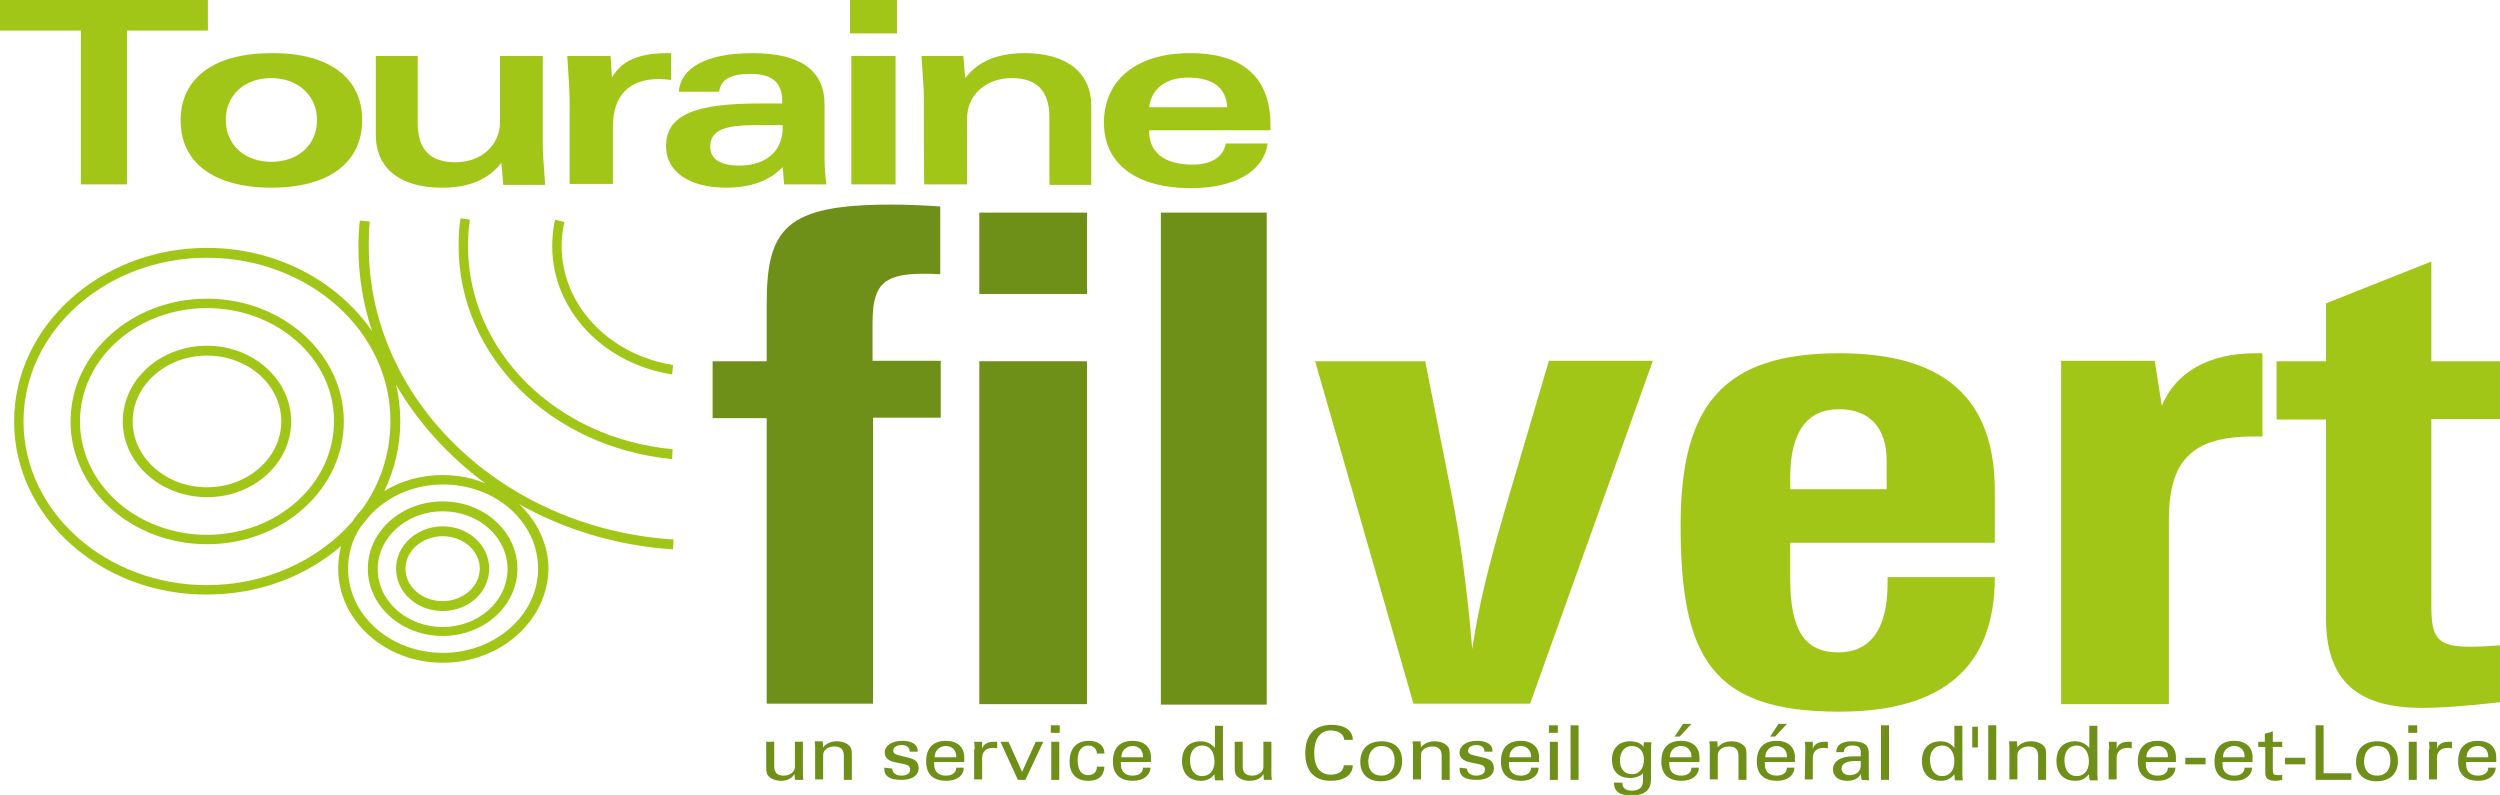 <?xml version="1.0" encoding="utf-8"?>
<!-- Generator: Adobe Illustrator 26.2.1, SVG Export Plug-In . SVG Version: 6.00 Build 0)  -->
<svg version="1.1" id="Calque_1" xmlns="http://www.w3.org/2000/svg" xmlns:xlink="http://www.w3.org/1999/xlink" x="0px" y="0px"
	 viewBox="0 0 531.5 169" style="enable-background:new 0 0 531.5 169;" xml:space="preserve">
<style type="text/css">
	.st0{fill:#A2C617;}
	.st1{fill:#6E8F18;}
</style>
<g>
	<path class="st0" d="M57.7,39.9c-12.2,0-19.3-5.3-19.3-14.3c0-9,7.1-14.3,19.3-14.3C70,11.2,77,16.6,77,25.5
		C77,34.5,70,39.9,57.7,39.9 M57.7,34.4c5.7,0,9.7-3.6,9.7-8.9c0-5.2-4.1-8.9-9.7-8.9c-5.7,0-9.7,3.6-9.7,8.9
		C48,30.8,52,34.4,57.7,34.4"/>
	<path class="st0" d="M115.4,31.3c0,1.1,0.2,3.8,0.5,8H107l-0.4-4.7c-2.8,3.6-6.9,5.3-12.7,5.3c-8.8,0-14-4.1-14-11.2V11.9h8.9v14.3
		c0,5.6,2.7,8.3,8,8.3c5.4,0,9.5-3.5,9.5-8.6V11.9h9.1C115.4,11.9,115.4,31.3,115.4,31.3z"/>
	<path class="st0" d="M121.1,39.2v-18c0-1.6-0.2-4.7-0.5-9.3h9.2l0.3,4.6c2-3.6,5.8-5.2,11.7-5.2h0.9V17c-0.9-0.1-1.7-0.2-2.5-0.2
		c-6.5,0-9.9,3.5-9.9,10.2v12.1H121.1z"/>
	<polygon class="st0" points="17.2,39.2 17.2,6.5 0,6.5 0,0 44.2,0 44.2,6.5 27,6.5 27,39.2 	"/>
	<path class="st0" d="M166.4,35.5c-2.7,2.9-6.8,4.4-12,4.4c-8,0-12.8-3.5-12.8-8.8c0-6.9,6.6-9.1,20-9.1h4.7v-0.5
		c0-4-2.2-5.8-6.8-5.8c-4.1,0-6.3,1.2-6.6,3.8h-8.6c0.4-5.1,5.9-8.2,15.7-8.2c10.2,0,15.3,3.7,15.3,10.9v10.9c0,2.2,0.1,4.2,0.4,6.1
		h-9C166.7,39.2,166.4,35.5,166.4,35.5z M160.7,26.6c-6.5,0-9.7,1-9.7,4.6c0,2.6,2.1,4,6.2,4c5.6,0,9.2-3,9.2-8.1v-0.5H160.7z"/>
	<path class="st0" d="M190.7,7.1h-10V0h10V7.1z M181,11.9h9.4v27.3H181V11.9z"/>
	<path class="st0" d="M196.4,19.9c0-1-0.2-3.7-0.5-8h8.9l0.4,4.7c2.8-3.6,6.9-5.3,12.7-5.3c8.8,0,14.1,4.1,14.1,11.2v16.8h-8.9V24.9
		c0-5.6-2.7-8.3-8-8.3c-5.4,0-9.5,3.5-9.5,8.6v14h-9.1C196.4,39.2,196.4,19.9,196.4,19.9z"/>
	<path class="st0" d="M244.3,27.9c0,4.5,3.3,7.1,9.2,7.1c4,0,6.6-1.6,7.1-4.5h8.9c-0.8,5.8-6.8,9.5-16.3,9.5
		c-11.7,0-18.5-5.2-18.5-13.9c0-9.1,6.9-14.8,18.3-14.8c11.3,0,17.1,5.2,17.1,15.3v1.1h-25.7L244.3,27.9L244.3,27.9z M260.9,22.8
		c-0.2-4.1-3-6.3-8.3-6.3c-4.7,0-7.8,2.3-8.3,6.3H260.9z"/>
	<path class="st1" d="M166.1,166c-1.2,0-2.2-0.4-2.8-1.1c-0.4-0.5-0.4-1.1-0.4-2.1v-5.1h1.7v5.2c0,1.3,0.6,2,2,2
		c1.4,0,2.4-0.8,2.4-1.9v-5.3h1.7v6.5c0,0.6,0,1.1,0.1,1.6H169l-0.1-1.3C168.5,165.4,167.4,166,166.1,166"/>
	<path class="st1" d="M177.9,157.6c1.2,0,2.2,0.4,2.8,1.1c0.4,0.5,0.4,1.1,0.4,2.1v5h-1.7v-5.1c0-1.3-0.6-2-2-2
		c-1.4,0-2.4,0.8-2.4,1.8v5.2h-1.7v-6.4c0-0.5,0-1.1-0.1-1.7h1.7l0.1,1.3C175.5,158.2,176.5,157.6,177.9,157.6"/>
	<path class="st1" d="M189.7,163.4L189.7,163.4c0,0.9,0.8,1.5,1.9,1.5c1.2,0,1.9-0.5,1.9-1.3c0-0.6-0.3-0.9-1.1-1.1l-1.9-0.4
		c-1.6-0.3-2.4-1-2.4-2.1c0-1.4,1.4-2.5,3.7-2.5c2.1,0,3.3,0.8,3.3,2.1c0,0.1,0,0.2,0,0.2h-1.7v-0.1c0-0.8-0.7-1.3-1.7-1.3
		c-1.1,0-1.8,0.5-1.8,1.2c0,0.5,0.4,0.8,1.3,1l2,0.5c1.4,0.3,2.1,1,2.1,2.2c0,1.5-1.3,2.5-3.6,2.5c-2.5,0-3.7-0.7-3.7-2.4v-0.2
		L189.7,163.4L189.7,163.4z"/>
	<path class="st1" d="M201.2,166c-2.8,0-4.3-1.4-4.3-4.1c0-2.9,1.5-4.4,4.2-4.4c2.4,0,3.9,1.3,3.9,3.5c0,0.3,0,0.6,0,1h-6.4v0.5
		c0,1.5,0.9,2.4,2.5,2.4c1.3,0,2.2-0.6,2.2-1.7h1.6C204.9,164.9,203.4,166,201.2,166 M203.3,161v-0.2c0-1.4-1-2.2-2.2-2.2
		c-1.4,0-2.4,1-2.4,2.4C198.7,161,203.3,161,203.3,161z"/>
	<path class="st1" d="M207.2,159.3V159c0-0.3,0-0.7-0.1-1.3h1.7l0,1.5c0.3-1,1.2-1.5,2.5-1.5c0.2,0,0.5,0,0.7,0v1.4
		c-0.4-0.1-0.7-0.1-0.9-0.1c-1.5,0-2.3,0.8-2.3,2.2v4.5h-1.7V159.3z"/>
	<polygon class="st1" points="212.7,157.7 214.4,157.7 217.3,164.1 220.2,157.7 221.8,157.7 218,165.8 216.4,165.8 	"/>
	<path class="st1" d="M223.4,154.2h1.9v1.6h-1.9V154.2z M223.5,157.7h1.7v8.1h-1.7V157.7z"/>
	<path class="st1" d="M231.4,166c-2.6,0-4-1.5-4-4.1c0-2.8,1.5-4.4,4.1-4.4c2,0,3.3,1,3.3,2.7v0h-1.6c0-1-0.8-1.7-1.8-1.7
		c-1.4,0-2.3,1.1-2.3,3c0,2.2,0.8,3.3,2.2,3.3c1.2,0,1.9-0.7,1.9-1.8h1.6C234.7,165,233.5,166,231.4,166"/>
	<path class="st1" d="M240.9,166c-2.8,0-4.3-1.4-4.3-4.1c0-2.9,1.5-4.4,4.2-4.4c2.4,0,3.9,1.3,3.9,3.5c0,0.3,0,0.6,0,1h-6.4v0.5
		c0,1.5,0.9,2.4,2.5,2.4c1.3,0,2.2-0.6,2.2-1.7h1.6C244.5,164.9,243,166,240.9,166 M243,161v-0.2c0-1.4-1-2.2-2.2-2.2
		c-1.4,0-2.4,1-2.4,2.4C238.3,161,243,161,243,161z"/>
	<path class="st1" d="M258.2,164.6c-0.8,1-1.7,1.4-2.9,1.4c-2.5,0-4-1.6-4-4.2c0-2.7,1.5-4.2,4-4.2c1.2,0,2.2,0.5,3,1.4v-4.7h1.7v10
		c0,0.4,0,1,0.1,1.6h-1.7C258.2,165.8,258.2,164.6,258.2,164.6z M255.6,165c1.5,0,2.6-1.1,2.6-3.1c0-2.2-1.1-3.4-2.6-3.4
		c-1.5,0-2.6,1.1-2.6,3.1C253,163.9,254.1,165,255.6,165"/>
	<path class="st1" d="M265.7,166c-1.2,0-2.2-0.4-2.8-1.1c-0.4-0.5-0.4-1.1-0.4-2.1v-5.1h1.7v5.2c0,1.3,0.6,2,2,2
		c1.4,0,2.4-0.8,2.4-1.9v-5.3h1.7v6.5c0,0.6,0,1.1,0.1,1.6h-1.7l-0.1-1.3C268.2,165.4,267.1,166,265.7,166"/>
	<path class="st1" d="M282.9,166c-3.5,0-5.4-2.1-5.4-5.9c0-3.9,2-6,5.6-6c2.8,0,4.5,1.2,4.5,3.2h-1.8c-0.1-1.2-1.2-2-2.9-2
		c-2.2,0-3.5,1.7-3.5,4.8c0,3,1.3,4.6,3.5,4.6c1.6,0,2.7-0.7,2.8-2h1.9C287.6,164.7,285.8,166,282.9,166"/>
	<path class="st1" d="M293.7,157.6c2.8,0,4.4,1.5,4.4,4.2c0,2.7-1.7,4.3-4.6,4.3c-2.7,0-4.3-1.6-4.3-4.1
		C289.2,159.2,290.9,157.6,293.7,157.6 M290.9,161.9c0,1.9,1,3,2.8,3c1.7,0,2.8-1.1,2.8-3.2c0-2-1-3.1-2.8-3.1
		C292,158.6,290.9,159.9,290.9,161.9"/>
	<path class="st1" d="M305,157.6c1.2,0,2.2,0.4,2.8,1.1c0.4,0.5,0.4,1.1,0.4,2.1v5h-1.7v-5.1c0-1.3-0.6-2-2-2
		c-1.4,0-2.4,0.8-2.4,1.8v5.2h-1.7v-6.4c0-0.5,0-1.1-0.1-1.7h1.7l0.1,1.3C302.6,158.2,303.6,157.6,305,157.6"/>
	<path class="st1" d="M311.9,163.4L311.9,163.4c0,0.9,0.8,1.5,1.9,1.5c1.2,0,1.9-0.5,1.9-1.3c0-0.6-0.3-0.9-1.1-1.1l-1.9-0.4
		c-1.6-0.3-2.4-1-2.4-2.1c0-1.4,1.4-2.5,3.7-2.5c2.1,0,3.3,0.8,3.3,2.1c0,0.1,0,0.2,0,0.2h-1.7v-0.1c0-0.8-0.7-1.3-1.7-1.3
		c-1.1,0-1.8,0.5-1.8,1.2c0,0.5,0.4,0.8,1.3,1l2.1,0.5c1.4,0.3,2.1,1,2.1,2.2c0,1.5-1.3,2.5-3.6,2.5c-2.5,0-3.7-0.7-3.7-2.4v-0.2
		L311.9,163.4L311.9,163.4z"/>
	<path class="st1" d="M323.4,166c-2.8,0-4.3-1.4-4.3-4.1c0-2.9,1.5-4.4,4.2-4.4c2.4,0,3.9,1.3,3.9,3.5c0,0.3,0,0.6,0,1h-6.4v0.5
		c0,1.5,0.9,2.4,2.5,2.4c1.3,0,2.2-0.6,2.2-1.7h1.6C327.1,164.9,325.6,166,323.4,166 M325.5,161v-0.2c0-1.4-1-2.2-2.2-2.2
		c-1.4,0-2.4,1-2.4,2.4H325.5z"/>
	<path class="st1" d="M329.3,154.2h1.9v1.6h-1.9V154.2z M329.5,157.7h1.7v8.1h-1.7V157.7z"/>
	<rect x="333.9" y="154.2" class="st1" width="1.7" height="11.6"/>
	<path class="st1" d="M346.6,165.4c-2.5,0-3.9-1.4-3.9-3.9c0-2.5,1.6-3.9,3.8-3.9c1.4,0,2.4,0.4,2.9,1.2l0.1-1h1.6
		c-0.1,0.7-0.1,1.2-0.1,1.4v6.4c0,2.4-1.3,3.5-4.2,3.5c-2.5,0-3.6-0.8-3.7-2.7h1.8c0,1.1,0.7,1.7,2,1.7c1.6,0,2.4-0.7,2.4-2.2v-1.5
		C348.9,164.9,347.8,165.4,346.6,165.4 M346.9,158.6c-1.4,0-2.5,1.1-2.5,3.1c0,1.8,1,2.9,2.6,2.9c1.4,0,2.5-1.1,2.5-3.1
		C349.5,159.6,348.4,158.6,346.9,158.6"/>
	<path class="st1" d="M357.5,166c-2.8,0-4.3-1.4-4.3-4.1c0-2.9,1.5-4.4,4.2-4.4c2.4,0,3.9,1.3,3.9,3.5c0,0.3,0,0.6,0,1h-6.4v0.5
		c0,1.5,0.9,2.4,2.5,2.4c1.3,0,2.2-0.6,2.2-1.7h1.6C361.1,164.9,359.7,166,357.5,166 M359.6,161v-0.2c0-1.4-1-2.2-2.2-2.2
		c-1.4,0-2.4,1-2.4,2.4H359.6z M357.8,153.9h1.8l-2.5,2.7H356C356,156.7,357.8,153.9,357.8,153.9z"/>
	<path class="st1" d="M368.1,157.6c1.2,0,2.2,0.4,2.8,1.1c0.4,0.5,0.4,1.1,0.4,2.1v5h-1.7v-5.1c0-1.3-0.6-2-2-2
		c-1.4,0-2.4,0.8-2.4,1.8v5.2h-1.7v-6.4c0-0.5,0-1.1-0.1-1.7h1.7l0.1,1.3C365.7,158.2,366.8,157.6,368.1,157.6"/>
	<path class="st1" d="M377.8,166c-2.8,0-4.3-1.4-4.3-4.1c0-2.9,1.5-4.4,4.2-4.4c2.4,0,3.9,1.3,3.9,3.5c0,0.3,0,0.6,0,1h-6.4v0.5
		c0,1.5,0.9,2.4,2.5,2.4c1.3,0,2.2-0.6,2.2-1.7h1.6C381.4,164.9,380,166,377.8,166 M379.9,161v-0.2c0-1.4-1-2.2-2.2-2.2
		c-1.4,0-2.4,1-2.4,2.4H379.9z M378.1,153.9h1.8l-2.5,2.7h-1.1C376.3,156.7,378.1,153.9,378.1,153.9z"/>
	<path class="st1" d="M383.8,159.3V159c0-0.3,0-0.7-0.1-1.3h1.7l0,1.5c0.3-1,1.2-1.5,2.5-1.5c0.2,0,0.5,0,0.7,0v1.4
		c-0.4-0.1-0.7-0.1-0.9-0.1c-1.5,0-2.3,0.8-2.3,2.2v4.5h-1.7L383.8,159.3L383.8,159.3z"/>
	<path class="st1" d="M395.8,165.8c-0.1-0.3-0.1-0.7-0.2-1.3c-0.4,1-1.5,1.5-2.9,1.5c-1.9,0-3-1-3-2.4c0-1.7,1.5-2.8,4.3-2.8h1.6v-1
		c0-0.9-0.6-1.3-1.8-1.3c-1.1,0-1.8,0.5-1.8,1.4h-1.6v-0.1c0-1.4,1.2-2.2,3.3-2.2c2.6,0,3.6,0.8,3.6,2.5v5c0,0.1,0,0.4,0.1,0.8
		L395.8,165.8L395.8,165.8z M394.2,161.8c-1.8,0-2.7,0.7-2.7,1.6c0,0.8,0.7,1.4,1.7,1.4c1.5,0,2.4-0.8,2.4-2.2v-0.8
		C395.6,161.8,394.2,161.8,394.2,161.8z"/>
	<rect x="399.9" y="154.2" class="st1" width="1.7" height="11.6"/>
	<path class="st1" d="M415.5,164.6c-0.8,1-1.7,1.4-2.9,1.4c-2.5,0-4-1.6-4-4.2c0-2.7,1.5-4.2,4-4.2c1.2,0,2.2,0.5,2.9,1.4v-4.7h1.7
		v10c0,0.4,0,1,0.1,1.6h-1.7C415.6,165.8,415.5,164.6,415.5,164.6z M412.9,165c1.5,0,2.6-1.1,2.6-3.1c0-2.2-1.1-3.4-2.6-3.4
		c-1.5,0-2.6,1.1-2.6,3.1C410.4,163.9,411.5,165,412.9,165"/>
	<rect x="419.3" y="154.5" class="st1" width="1.2" height="4.4"/>
	<rect x="422.7" y="154.2" class="st1" width="1.7" height="11.6"/>
	<path class="st1" d="M431.8,157.6c1.2,0,2.2,0.4,2.8,1.1c0.4,0.5,0.4,1.1,0.4,2.1v5h-1.7v-5.1c0-1.3-0.6-2-2-2
		c-1.4,0-2.4,0.8-2.4,1.8v5.2h-1.7v-6.4c0-0.5,0-1.1-0.1-1.7h1.7l0.1,1.3C429.3,158.2,430.4,157.6,431.8,157.6"/>
	<path class="st1" d="M444.1,164.6c-0.8,1-1.7,1.4-2.9,1.4c-2.5,0-4-1.6-4-4.2c0-2.7,1.5-4.2,4-4.2c1.2,0,2.2,0.5,3,1.4v-4.7h1.7v10
		c0,0.4,0,1,0.1,1.6h-1.7C444.2,165.8,444.1,164.6,444.1,164.6z M441.5,165c1.5,0,2.6-1.1,2.6-3.1c0-2.2-1.1-3.4-2.6-3.4
		c-1.5,0-2.6,1.1-2.6,3.1C438.9,163.9,440,165,441.5,165"/>
	<path class="st1" d="M448.4,159.3V159c0-0.3,0-0.7-0.1-1.3h1.7l0,1.5c0.3-1,1.2-1.5,2.5-1.5c0.2,0,0.5,0,0.7,0v1.4
		c-0.4-0.1-0.7-0.1-0.9-0.1c-1.5,0-2.3,0.8-2.3,2.2v4.5h-1.7V159.3z"/>
	<path class="st1" d="M458.8,166c-2.8,0-4.3-1.4-4.3-4.1c0-2.9,1.5-4.4,4.2-4.4c2.4,0,3.9,1.3,3.9,3.5c0,0.3,0,0.6,0,1h-6.4v0.5
		c0,1.5,0.9,2.4,2.5,2.4c1.3,0,2.2-0.6,2.2-1.7h1.6C462.4,164.9,460.9,166,458.8,166 M460.9,161v-0.2c0-1.4-1-2.2-2.2-2.2
		c-1.4,0-2.4,1-2.4,2.4H460.9z"/>
	<rect x="464.6" y="161.1" class="st1" width="4.3" height="1.4"/>
	<path class="st1" d="M475.1,166c-2.8,0-4.3-1.4-4.3-4.1c0-2.9,1.5-4.4,4.2-4.4c2.4,0,3.9,1.3,3.9,3.5c0,0.3,0,0.6,0,1h-6.4v0.5
		c0,1.5,0.9,2.4,2.5,2.4c1.3,0,2.2-0.6,2.2-1.7h1.6C478.7,164.9,477.3,166,475.1,166 M477.2,161v-0.2c0-1.4-1-2.2-2.2-2.2
		c-1.4,0-2.4,1-2.4,2.4H477.2z"/>
	<path class="st1" d="M481.5,157.7v-1.7l1.7-0.5v2.2h2v1.1h-2v5c0,0.8,0.2,1,1.2,1c0.3,0,0.6,0,0.8-0.1v1.1c-0.5,0.1-1,0.2-1.3,0.2
		c-1.6,0-2.3-0.4-2.3-1.7v-5.5h-1.5v-1.1L481.5,157.7L481.5,157.7z"/>
	<rect x="485.8" y="161.1" class="st1" width="4.3" height="1.4"/>
	<polygon class="st1" points="492.3,154.2 494,154.2 494,164.4 499.9,164.4 499.9,165.8 492.3,165.8 	"/>
	<path class="st1" d="M505.4,157.6c2.8,0,4.4,1.5,4.4,4.2c0,2.7-1.7,4.3-4.6,4.3c-2.7,0-4.3-1.6-4.3-4.1
		C500.9,159.2,502.6,157.6,505.4,157.6 M502.6,161.9c0,1.9,1,3,2.8,3c1.7,0,2.8-1.1,2.8-3.2c0-2-1-3.1-2.8-3.1
		C503.7,158.6,502.6,159.9,502.6,161.9"/>
	<path class="st1" d="M512,154.2h1.9v1.6H512V154.2z M512.1,157.7h1.7v8.1h-1.7V157.7z"/>
	<path class="st1" d="M516.5,159.3V159c0-0.3,0-0.7-0.1-1.3h1.7l0,1.5c0.3-1,1.2-1.5,2.5-1.5c0.2,0,0.5,0,0.7,0v1.4
		c-0.4-0.1-0.7-0.1-0.9-0.1c-1.5,0-2.3,0.8-2.3,2.2v4.5h-1.7V159.3z"/>
	<path class="st1" d="M526.9,166c-2.8,0-4.3-1.4-4.3-4.1c0-2.9,1.5-4.4,4.2-4.4c2.4,0,3.9,1.3,3.9,3.5c0,0.3,0,0.6,0,1h-6.4v0.5
		c0,1.5,0.9,2.4,2.5,2.4c1.3,0,2.2-0.6,2.2-1.7h1.6C530.5,164.9,529,166,526.9,166 M529,161v-0.2c0-1.4-1-2.2-2.2-2.2
		c-1.4,0-2.4,1-2.4,2.4H529z"/>
	<path class="st1" d="M163,88.9h-11.5V76.8H163V64.6c0-16.1,4.1-21.1,26.4-21.1c3.1,0,6.5,0.1,10.5,0.4v14.4
		c-1.3-0.1-2.6-0.1-3.7-0.1c-8.9,0-10.7,2.8-10.7,10.7v7.8H200v12.1h-14.4v60.8H163L163,88.9L163,88.9z"/>
	<path class="st1" d="M231.1,62.5h-22.9V45.2h22.9V62.5z M231.1,149.7h-22.9V76.8h22.9V149.7z"/>
	<rect x="246.8" y="45.2" class="st1" width="22.5" height="104.6"/>
	<path class="st0" d="M279.6,76.8H303l5.8,29.3c1.6,8.1,3.1,18.9,4.2,31.9c1.8-12.2,4.9-22.5,7.5-31.5l8.8-29.8h22.1l-26.1,72.9
		h-24.8L279.6,76.8L279.6,76.8z"/>
	<path class="st0" d="M424.1,122.7c0,19-10.9,28.6-33.1,28.6c-26.9,0-33.7-11.3-33.7-39.6c0-25.4,8.9-36.6,33.7-36.6
		c22.4,0,33.1,9.6,33.1,29.3v11h-43.5v7.6c0,10.7,2.9,15.7,10.2,15.7c6.8,0,10.5-4.9,10.5-14.7v-1.3L424.1,122.7L424.1,122.7z
		 M401.1,104v-6.1c0-7-3.7-10.9-10.1-10.9c-6.8,0-10.4,4.8-10.4,14.5v2.5C380.7,104,401.1,104,401.1,104z"/>
	<path class="st0" d="M438.2,76.7h19.9l1.5,9.6c2.9-7.1,9.9-11.2,19.9-11.2h1.5v17.7h-2.1c-13.1,0-17.8,5.4-17.8,17.7v39.2h-22.9
		V76.7z"/>
	<path class="st0" d="M515.1,150.5c-14.3,0-20.6-6-20.6-19.2V89.2H484V76.8h10.5V64.5l22.4-8.9v21.2h14.6v12.3h-14.6v39.5
		c0,7,1.1,8.9,8.4,8.9c1.6,0,3.7-0.1,6.2-0.3v12.1C523.5,150.2,518.2,150.5,515.1,150.5"/>
	<path class="st0" d="M94.1,140.9c-12.3,0-22.2-9-22.2-20c0-1.6,0.2-3.2,0.6-4.8c-7.4,6.4-17.4,10.3-28.5,10.3
		C21.4,126.5,3,109.9,3,89.6C3,69.3,21.4,52.7,44,52.7c14.8,0,27.8,7.1,35.1,17.7c-1.9-5.7-2.9-11.8-2.9-18c0-1.8,0.1-3.6,0.3-5.5
		l2.1,0.2c-0.2,1.8-0.2,3.5-0.2,5.3c0,32.6,28.4,60,64.8,62.3l-0.1,2.1c-12-0.8-23.1-4.2-32.7-9.6c3.8,3.6,6.2,8.5,6.2,13.8
		C116.4,132,106.4,140.9,94.1,140.9z M76.6,112.1c-1.7,2.6-2.6,5.6-2.6,8.8c0,9.9,9,17.9,20.2,17.9c11.1,0,20.2-8.1,20.2-17.9
		c0-9.9-9-17.9-20.2-17.9c-6.2,0-11.7,2.5-15.4,6.4C78.1,110.3,77.3,111.2,76.6,112.1z M44,54.8c-21.5,0-39,15.6-39,34.8
		c0,19.2,17.5,34.8,39,34.8c12.5,0,23.7-5.3,30.9-13.5c0.6-1,1.4-1.9,2.2-2.8c3.8-5.4,5.9-11.7,5.9-18.5
		C83.1,70.4,65.6,54.8,44,54.8z M84.2,81.8c0.6,2.5,0.9,5.1,0.9,7.8c0,5.2-1.2,10.2-3.4,14.8c3.6-2.2,7.8-3.4,12.4-3.4
		c3.3,0,6.4,0.6,9.1,1.8C95.4,97,88.9,89.9,84.2,81.8z M94.1,135.2c-8.8,0-15.9-6.4-15.9-14.3s7.1-14.3,15.9-14.3S110,113,110,120.9
		S102.9,135.2,94.1,135.2z M94.1,108.7c-7.6,0-13.8,5.5-13.8,12.3s6.2,12.3,13.8,12.3c7.6,0,13.8-5.5,13.8-12.3
		S101.8,108.7,94.1,108.7z M94.1,129.9c-5.5,0-9.9-4-9.9-9s4.5-9,9.9-9c5.5,0,9.9,4,9.9,9S99.6,129.9,94.1,129.9z M94.1,114
		c-4.3,0-7.9,3.1-7.9,6.9s3.5,6.9,7.9,6.9c4.3,0,7.9-3.1,7.9-6.9S98.5,114,94.1,114z M44,115.7C28,115.7,15,104,15,89.6
		C15,75.2,28,63.5,44,63.5c16,0,29.1,11.7,29.1,26.1C73.1,104,60.1,115.7,44,115.7z M44,65.5c-14.9,0-27,10.8-27,24.1
		c0,13.3,12.1,24.1,27,24.1c14.9,0,27-10.8,27-24.1C71.1,76.3,58.9,65.5,44,65.5z M44,105.7c-9.8,0-17.9-7.2-17.9-16.1
		c0-8.9,8-16.1,17.9-16.1c9.8,0,17.9,7.2,17.9,16.1C61.9,98.5,53.9,105.7,44,105.7z M44,75.6c-8.7,0-15.8,6.3-15.8,14
		c0,7.7,7.1,14,15.8,14c8.7,0,15.8-6.3,15.8-14C59.8,81.9,52.8,75.6,44,75.6z M142.9,97.6C117,95.1,97.5,75.7,97.5,52.3
		c0-2,0.1-3.9,0.4-5.9l2,0.3c-0.3,1.8-0.4,3.7-0.4,5.6c0,22.3,18.7,40.9,43.5,43.2L142.9,97.6z M142.9,79.6
		c-14.8-2.3-25.5-13.8-25.5-27.3c0-1.9,0.2-3.8,0.6-5.6l2,0.5c-0.4,1.7-0.6,3.4-0.6,5.1c0,12.5,10,23.1,23.7,25.3L142.9,79.6z"/>
</g>
</svg>
